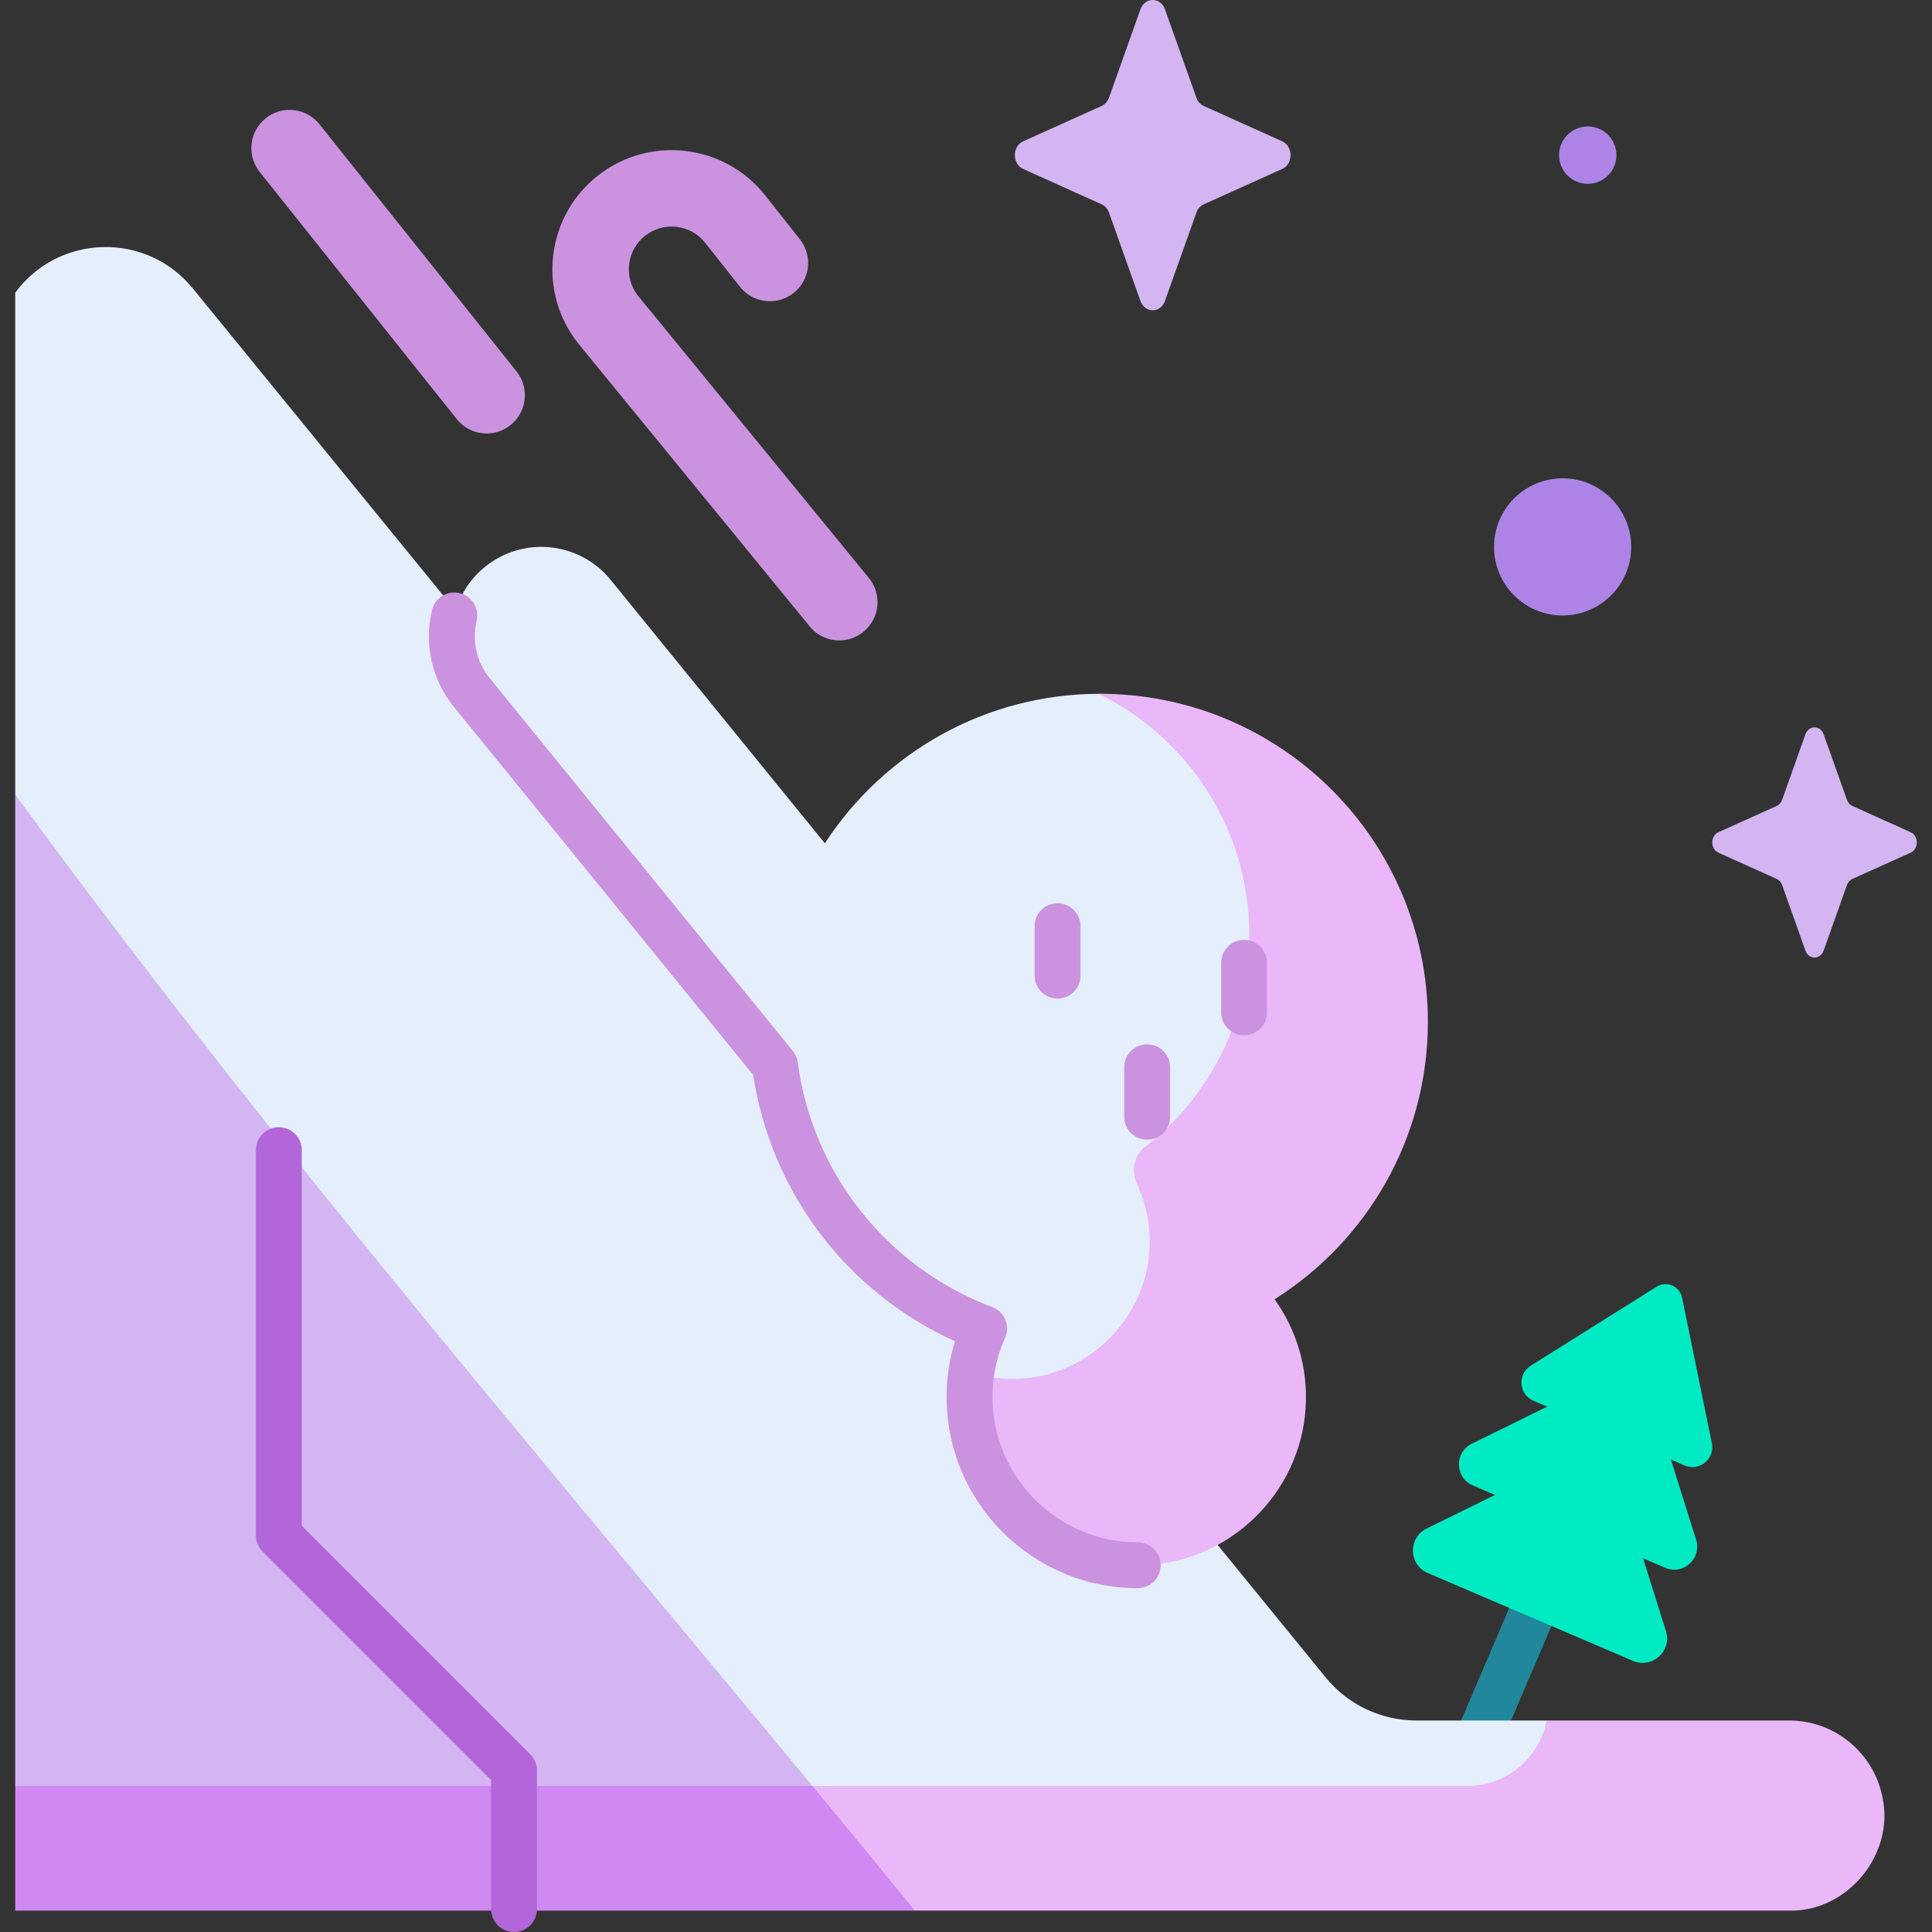 <?xml version="1.0" encoding="UTF-8"?> <svg xmlns="http://www.w3.org/2000/svg" id="Capa_1" height="512" viewBox="0 0 512 512" width="512"><rect x="0" y="0" width="512" height="512" fill="#333333" stroke="none"/><g><path d="m391.706 466.961c-.798 0-1.609-.158-2.389-.493-3.087-1.321-4.518-4.894-3.197-7.981l16.281-38.042c1.321-3.088 4.894-4.522 7.982-3.197 3.087 1.321 4.518 4.894 3.197 7.981l-16.281 38.042c-.988 2.308-3.233 3.69-5.593 3.69z" fill="#21879b"></path><path d="m245.74 486.389 11.195-67.981c-17.971-21.055-123.711-175.533-158.825-218.152l-94.076 10.293v262.759l10.354 13.08h231.352z" fill="#d3b5f2"></path><path d="m245.74 486.389-30.435-13.08h-211.271v33.031h238.421z" fill="#d088f3"></path><path d="m425.184 489.295-2.406-23.093-12.904-10.252h-34.539c-9.294 0-18.096-4.175-23.977-11.372l-300.279-368.166c-12.302-15.057-35.495-14.488-47.045 1.153v132.984c66.255 90.809 139.655 176.134 211.273 262.758l25.129 13.101z" fill="#e5effb"></path><path d="m498.824 476.067c-2.315-11.416-12.5-20.135-24.684-20.118h-64.266c-1.899 9.887-10.584 17.36-21.024 17.36-42.461-.003-131.626.003-173.544 0 9.083 10.986 18.142 21.99 27.149 33.031h231.685c15.626.326 28.114-15.176 24.684-30.273z" fill="#eab7f8"></path><path d="m339.572 218.531c-12.488-6.943-32.771-34.669-48.073-34.669-30.555 0-57.408 15.782-72.904 39.625l-56.766-69.812c-8.255-10.153-23.178-11.691-33.331-3.436-10.153 8.255-11.691 23.179-3.435 33.331l80.32 98.779c4.276 32.088 26.043 58.633 55.416 69.729-1.637 3.667-2.799 7.594-3.398 11.703l2.715 8.257 63.331 5.602z" fill="#e5effb"></path><path d="m378.407 270.77c0-48.128-39.121-87.119-87.299-86.907-.001.007 0-.001-.001.006 23.661 11.518 39.969 35.789 39.969 63.874 0 22.849-10.802 43.165-27.569 56.151-2.948 2.283-3.829 6.328-2.247 9.705 2.519 5.379 3.763 11.472 3.334 17.898-1.203 18.017-15.796 32.629-33.812 33.845-4.678.316-9.184-.253-13.367-1.555-.307 2.105-.479 4.255-.479 6.446 0 25.188 20.888 45.496 46.287 44.548 22.699-.847 41.37-19.03 42.784-41.7.671-10.757-2.489-20.745-8.228-28.761 24.402-15.391 40.628-42.568 40.628-73.55z" fill="#eab7f8"></path><path d="m441.489 432.231-6.059-19.263 5.864 2.51c4.78 2.046 9.757-2.459 8.197-7.419l-6.686-21.254 3.634 1.555c3.902 1.67 8.074-1.731 7.222-5.89l-7.893-38.582c-.624-3.052-4.105-4.542-6.744-2.886l-33.361 20.926c-3.595 2.255-3.176 7.621.725 9.291l3.634 1.555-19.992 9.837c-4.665 2.295-4.488 9.006.292 11.052l5.863 2.509-18.118 8.915c-4.976 2.448-4.787 9.606.312 11.788l54.367 23.268c5.098 2.183 10.407-2.622 8.743-7.912z" fill="#00ebc4"></path><g fill="#cb92e0"><path d="m301.515 420.89c-27.934 0-50.659-22.726-50.659-50.659 0-5.062.738-10.012 2.2-14.786-28.561-12.953-48.707-39.408-53.452-70.565l-79.257-97.472c-5.894-7.248-8.028-16.621-5.856-25.716.78-3.267 4.063-5.282 7.326-4.502 3.266.78 5.281 4.06 4.502 7.326-1.286 5.384-.024 10.932 3.464 15.22l80.32 98.78c.708.871 1.161 1.92 1.309 3.032 3.928 29.472 23.676 54.319 51.538 64.845 1.566.592 2.819 1.804 3.463 3.35s.622 3.288-.06 4.817c-2.214 4.957-3.336 10.23-3.336 15.672 0 21.229 17.271 38.5 38.5 38.5 3.358 0 6.08 2.722 6.08 6.08-.003 3.356-2.725 6.078-6.082 6.078z"></path><path d="m222.422 169.72c-2.935 0-5.845-1.268-7.849-3.717l-61.27-74.895c-.035-.044-.071-.087-.105-.132-5.235-6.621-7.579-14.886-6.598-23.27.98-8.384 5.166-15.884 11.788-21.12 13.67-10.806 33.583-8.479 44.389 5.19l9.203 11.639c3.471 4.39 2.726 10.762-1.664 14.233-4.391 3.472-10.763 2.725-14.233-1.663l-9.203-11.639c-1.878-2.375-4.568-3.877-7.576-4.228-3.006-.351-5.971.49-8.346 2.367s-3.877 4.568-4.228 7.575c-.349 2.984.476 5.926 2.323 8.291l61.207 74.818c3.544 4.331 2.905 10.716-1.426 14.26-1.885 1.541-4.156 2.291-6.412 2.291z"></path><path d="m128.972 114.881c-2.978 0-5.928-1.306-7.929-3.816l-52.225-65.497c-3.489-4.376-2.77-10.752 1.605-14.24 4.375-3.49 10.75-2.771 14.24 1.605l52.224 65.497c3.489 4.376 2.77 10.752-1.606 14.24-1.864 1.488-4.095 2.211-6.309 2.211z"></path><path d="m280.266 264.64c-3.357 0-6.08-2.722-6.08-6.08v-13.105c0-3.358 2.722-6.08 6.08-6.08s6.08 2.722 6.08 6.08v13.105c0 3.358-2.722 6.08-6.08 6.08z"></path><path d="m329.695 274.341c-3.358 0-6.08-2.722-6.08-6.08v-13.105c0-3.357 2.722-6.08 6.08-6.08s6.08 2.722 6.08 6.08v13.105c0 3.358-2.722 6.08-6.08 6.08z"></path><path d="m304.01 302.025c-3.358 0-6.08-2.722-6.08-6.08v-13.106c0-3.358 2.722-6.08 6.08-6.08s6.08 2.722 6.08 6.08v13.106c0 3.358-2.723 6.08-6.08 6.08z"></path></g><path d="m136.223 512c-3.358 0-6.08-2.722-6.08-6.08v-34.199l-60.543-60.543c-1.14-1.14-1.781-2.687-1.781-4.299v-102.077c0-3.358 2.722-6.08 6.08-6.08s6.08 2.722 6.08 6.08v99.558l60.543 60.543c1.14 1.14 1.781 2.686 1.781 4.299v36.718c0 3.358-2.722 6.08-6.08 6.08z" fill="#b366d9"></path><path d="m302.222 2.48-8.324 23.405c-.356 1.002-1.062 1.796-1.952 2.197l-20.794 9.369c-2.938 1.324-2.938 6.004 0 7.328l20.794 9.369c.89.401 1.596 1.195 1.952 2.197l8.324 23.405c1.176 3.307 5.335 3.307 6.511 0l8.324-23.405c.356-1.002 1.062-1.796 1.952-2.197l20.794-9.369c2.938-1.324 2.938-6.004 0-7.328l-20.794-9.369c-.89-.401-1.596-1.195-1.952-2.197l-8.324-23.405c-1.176-3.307-5.335-3.307-6.511 0z" fill="#d3b5f2"></path><path d="m478.455 194.6-6.174 17.361c-.264.743-.788 1.332-1.448 1.63l-15.425 6.949c-2.179.982-2.179 4.454 0 5.436l15.425 6.949c.66.298 1.184.887 1.448 1.63l6.174 17.361c.872 2.453 3.957 2.453 4.829 0l6.174-17.361c.264-.743.788-1.332 1.448-1.63l15.425-6.949c2.179-.982 2.179-4.454 0-5.436l-15.425-6.949c-.66-.298-1.184-.887-1.448-1.63l-6.174-17.361c-.872-2.452-3.957-2.452-4.829 0z" fill="#d3b5f2"></path><path d="m395.933 144.93c0 10.038 8.137 18.175 18.175 18.175s18.175-8.137 18.175-18.175-8.137-18.175-18.175-18.175c-10.038-.001-18.175 8.137-18.175 18.175z" fill="#ad84e6"></path><path d="m413.172 41.115c0 4.197 3.402 7.6 7.6 7.6s7.6-3.403 7.6-7.6-3.402-7.6-7.6-7.6c-4.197 0-7.6 3.402-7.6 7.6z" fill="#ad84e6"></path></g></svg> 